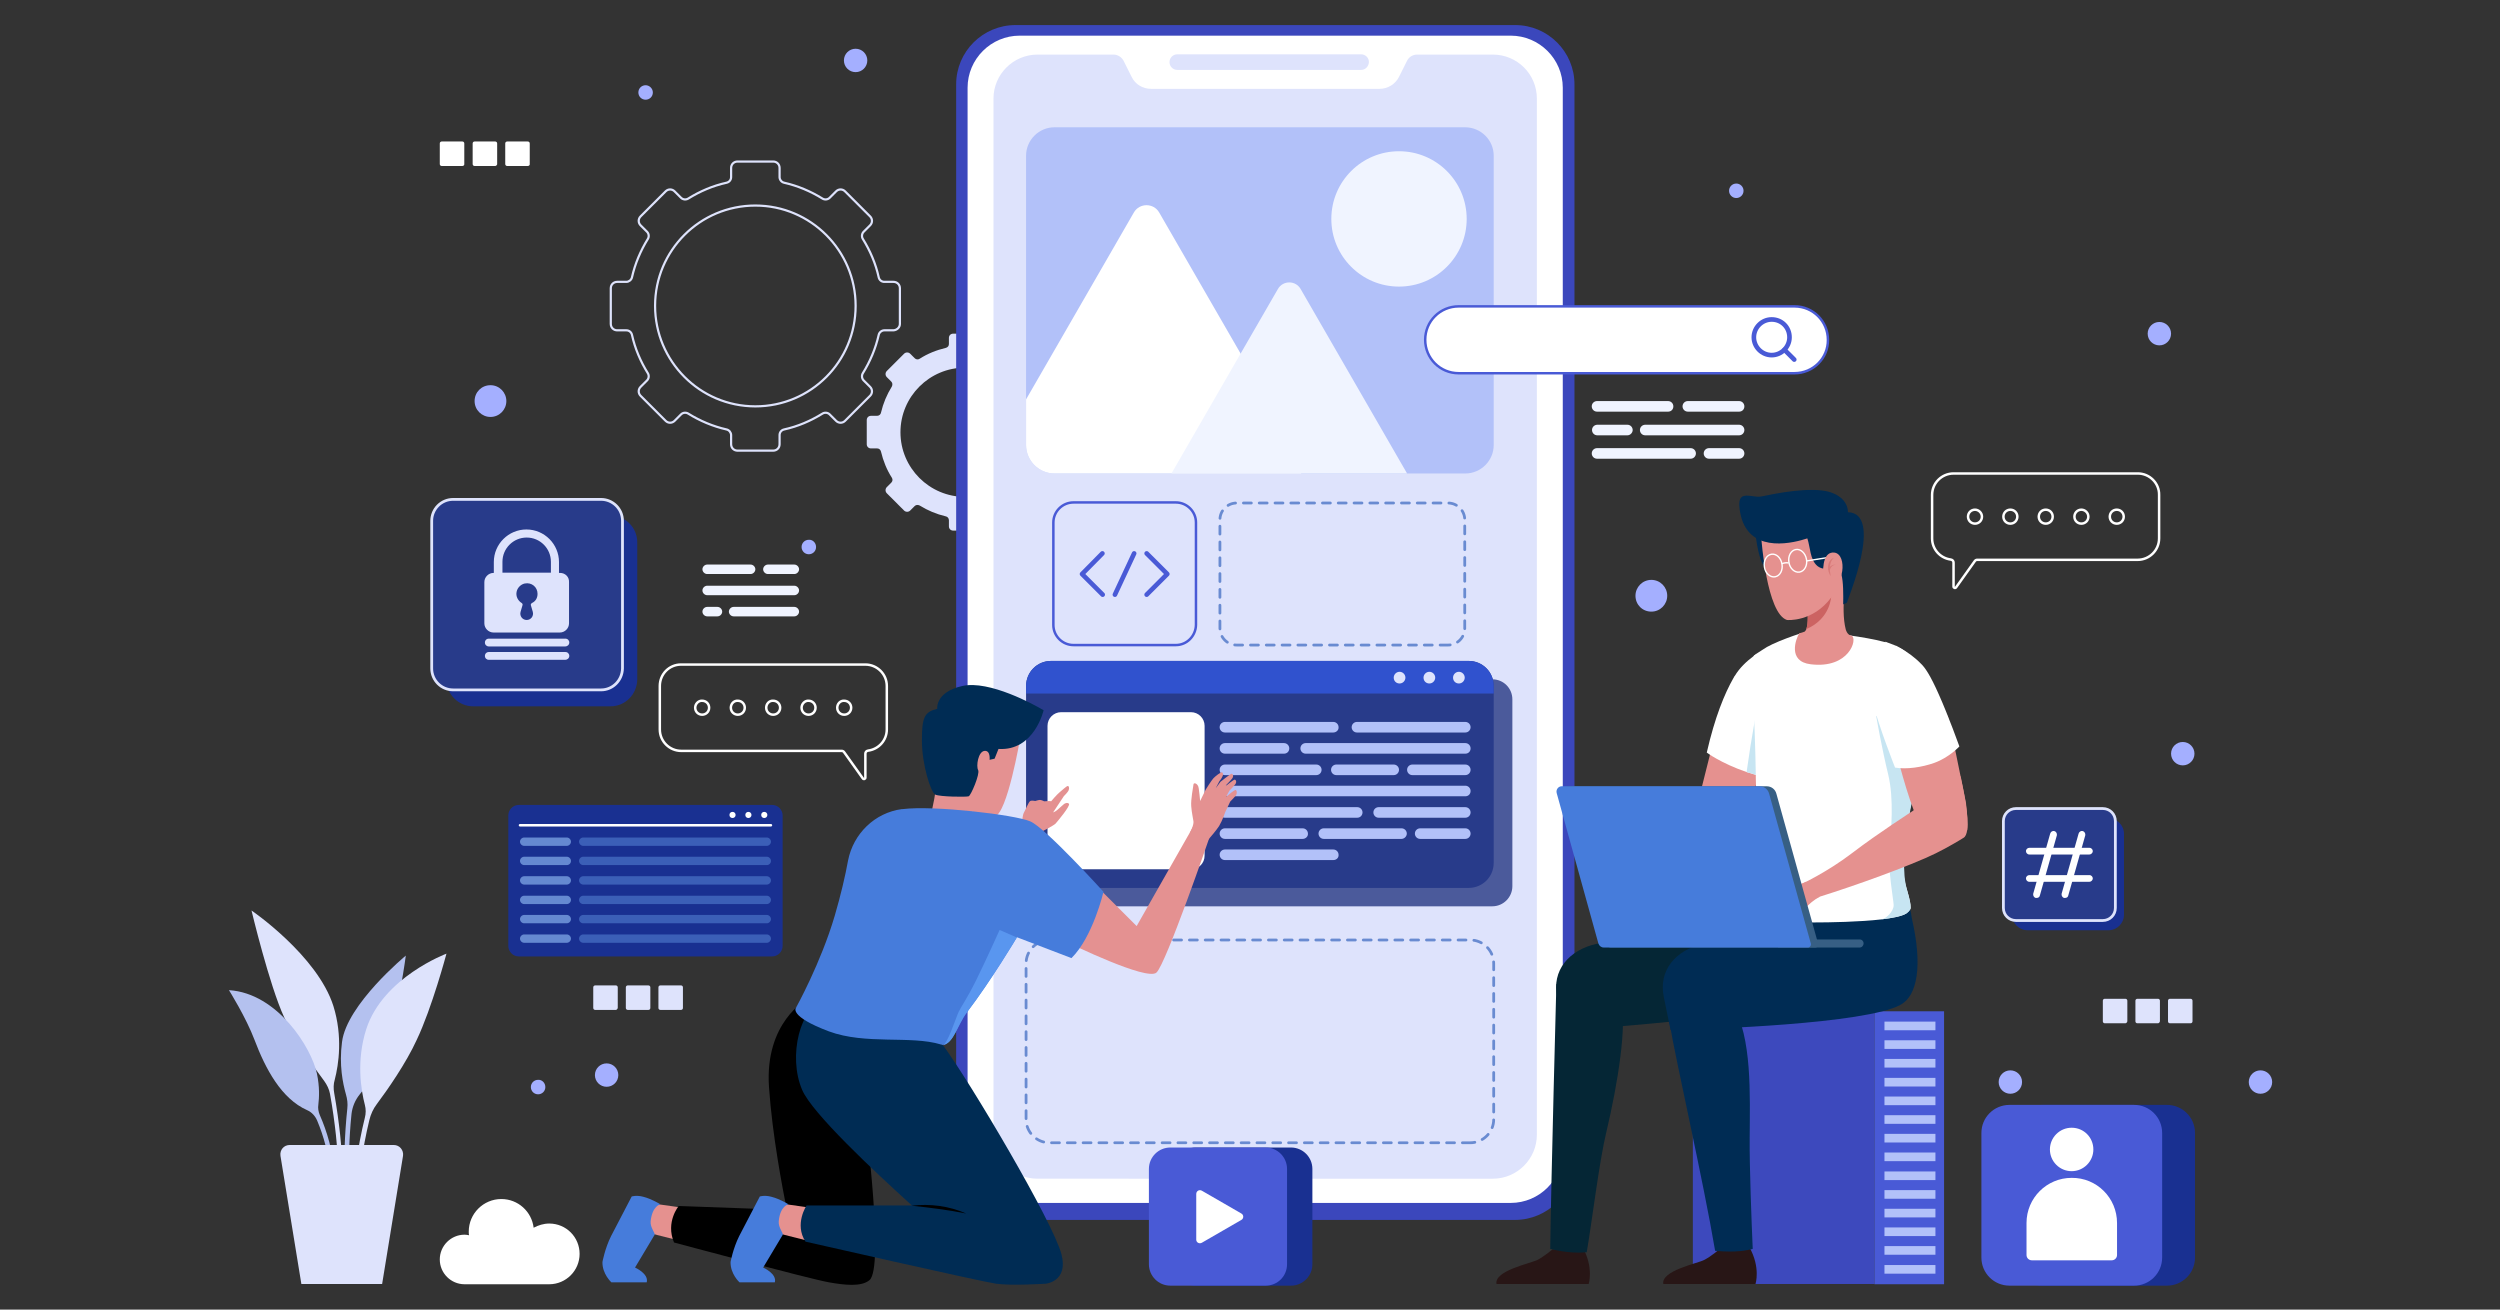 <?xml version="1.0" encoding="utf-8"?>
<!-- Generator: Adobe Illustrator 26.3.1, SVG Export Plug-In . SVG Version: 6.00 Build 0)  -->
<svg version="1.1" id="Layer_1" xmlns="http://www.w3.org/2000/svg" xmlns:xlink="http://www.w3.org/1999/xlink" x="0px" y="0px"
	 viewBox="0 0 897.6 470.2" style="enable-background:new 0 0 897.6 470.2;" xml:space="preserve">
<rect x="0" y="0" width="897.6" height="470.2" fill="#333333" stroke="none"/>
<style type="text/css">
	.st0{fill:none;stroke:#DEE3FC;stroke-width:0.79;stroke-miterlimit:10;}
	.st1{fill:#DEE3FC;}
	.st2{fill:#A4AFFF;}
	.st3{fill:#FFFFFF;}
	.st4{fill:#3B47BC;}
	.st5{fill:none;stroke:#698BD1;stroke-linecap:round;stroke-linejoin:round;stroke-miterlimit:10;stroke-dasharray:2.837;}
	.st6{fill:#4B5A9B;}
	.st7{fill:#283B8A;}
	.st8{fill:#B2C1F9;}
	.st9{fill:#3052CE;}
	.st10{fill:none;stroke:#495AD6;stroke-width:0.896;stroke-miterlimit:10;}
	.st11{fill:none;stroke:#495AD6;stroke-width:1.672;stroke-linecap:round;stroke-linejoin:round;stroke-miterlimit:10;}
	.st12{fill:#F0F4FF;}
	.st13{fill:#3D49BD;}
	.st14{fill:#495AD6;}
	.st15{fill:#281616;}
	.st16{fill:#002C54;}
	.st17{fill:#052635;}
	.st18{fill:#E5918F;}
	.st19{fill:#C7E5F2;}
	.st20{fill:#CC6362;}
	.st21{fill:none;stroke:#FFFFFF;stroke-width:0.501;stroke-miterlimit:10;}
	.st22{opacity:0.5;}
	.st23{fill:#375F84;}
	.st24{fill:#467CDB;}
	.st25{fill:#E49191;}
	.st26{fill:#5996EF;}
	.st27{fill:none;stroke:#FFFFFF;stroke-width:0.896;stroke-miterlimit:10;}
	.st28{fill:#FFFFFF;stroke:#495AD6;stroke-width:0.896;stroke-miterlimit:10;}
	.st29{fill:none;stroke:#495AD6;stroke-width:1.672;stroke-miterlimit:10;}
	.st30{fill:none;stroke:#495AD6;stroke-width:1.672;stroke-linecap:round;stroke-miterlimit:10;}
	.st31{fill:#193091;}
	.st32{fill:none;stroke:#FFFFFF;stroke-width:0.896;stroke-linecap:round;stroke-miterlimit:10;}
	.st33{fill:#6589D1;}
	.st34{fill:#3B5FB7;}
	.st35{fill:#283B8A;stroke:#DEE3FC;stroke-miterlimit:10;}
	.st36{fill:#B4C1EF;}
</style>
<g>
	<g>
		<g>
			<path class="st0" d="M323.1,116.3v-12.8c0-1.3-1-2.3-2.3-2.3h-3.3c-1,0-1.8-0.7-2-1.6c-1.1-5-3.1-9.6-5.7-13.8
				c-0.5-0.8-0.4-1.9,0.3-2.6l2.3-2.3c0.9-0.9,0.9-2.3,0-3.2l-9-9c-0.9-0.9-2.3-0.9-3.2,0l-2.3,2.3c-0.7,0.7-1.8,0.8-2.6,0.3
				c-4.2-2.6-8.9-4.6-13.8-5.7c-0.9-0.2-1.6-1.1-1.6-2v-3.3c0-1.3-1-2.3-2.3-2.3h-12.8c-1.3,0-2.3,1-2.3,2.3v3.3c0,1-0.7,1.8-1.6,2
				c-5,1.1-9.6,3.1-13.8,5.7c-0.8,0.5-1.9,0.4-2.6-0.3l-2.3-2.3c-0.9-0.9-2.3-0.9-3.2,0l-9,9c-0.9,0.9-0.9,2.3,0,3.2l2.3,2.3
				c0.7,0.7,0.8,1.8,0.3,2.6c-2.6,4.2-4.6,8.9-5.7,13.8c-0.2,0.9-1.1,1.6-2,1.6h-3.3c-1.3,0-2.3,1-2.3,2.3v12.8c0,1.3,1,2.3,2.3,2.3
				h3.3c1,0,1.8,0.7,2,1.6c1.1,5,3.1,9.6,5.7,13.8c0.5,0.8,0.4,1.9-0.3,2.6l-2.3,2.3c-0.9,0.9-0.9,2.3,0,3.2l9,9
				c0.9,0.9,2.3,0.9,3.2,0l2.3-2.3c0.7-0.7,1.8-0.8,2.6-0.3c4.2,2.6,8.9,4.6,13.8,5.7c0.9,0.2,1.6,1.1,1.6,2v3.3
				c0,1.3,1,2.3,2.3,2.3h12.8c1.3,0,2.3-1,2.3-2.3v-3.3c0-1,0.7-1.8,1.6-2c5-1.1,9.6-3.1,13.8-5.7c0.8-0.5,1.9-0.4,2.6,0.3l2.3,2.3
				c0.9,0.9,2.3,0.9,3.2,0l9-9c0.9-0.9,0.9-2.3,0-3.2l-2.3-2.3c-0.7-0.7-0.8-1.8-0.3-2.6c2.6-4.2,4.6-8.9,5.7-13.8
				c0.2-0.9,1.1-1.6,2-1.6h3.3C322.1,118.5,323.1,117.5,323.1,116.3z M271.2,145.9c-19.9,0-36-16.2-36-36.1c0-19.9,16.1-36,36-36
				c19.9,0,36,16.2,36,36C307.2,129.8,291.1,145.9,271.2,145.9z"/>
			<path class="st1" d="M381.9,159.5v-8.7c0-0.9-0.7-1.5-1.5-1.5h-2.2c-0.7,0-1.2-0.4-1.4-1.1c-0.8-3.4-2.1-6.6-3.9-9.4
				c-0.4-0.6-0.3-1.3,0.2-1.8l1.6-1.6c0.6-0.6,0.6-1.6,0-2.2l-6.2-6.2c-0.6-0.6-1.6-0.6-2.2,0l-1.6,1.6c-0.5,0.5-1.2,0.5-1.8,0.2
				c-2.9-1.8-6-3.1-9.4-3.9c-0.6-0.1-1.1-0.7-1.1-1.4v-2.2c0-0.9-0.7-1.5-1.5-1.5h-8.7c-0.9,0-1.5,0.7-1.5,1.5v2.2
				c0,0.7-0.4,1.2-1.1,1.4c-3.4,0.8-6.6,2.1-9.4,3.9c-0.6,0.4-1.3,0.3-1.8-0.2l-1.6-1.6c-0.6-0.6-1.6-0.6-2.2,0l-6.2,6.2
				c-0.6,0.6-0.6,1.6,0,2.2l1.6,1.6c0.5,0.5,0.5,1.2,0.2,1.8c-1.8,2.9-3.1,6-3.9,9.4c-0.1,0.6-0.7,1.1-1.4,1.1h-2.2
				c-0.9,0-1.5,0.7-1.5,1.5v8.7c0,0.9,0.7,1.5,1.5,1.5h2.2c0.7,0,1.2,0.4,1.4,1.1c0.8,3.4,2.1,6.6,3.9,9.4c0.4,0.6,0.3,1.3-0.2,1.8
				l-1.6,1.6c-0.6,0.6-0.6,1.6,0,2.2l6.2,6.2c0.6,0.6,1.6,0.6,2.2,0l1.6-1.6c0.5-0.5,1.2-0.5,1.8-0.2c2.9,1.8,6,3.1,9.4,3.9
				c0.6,0.1,1.1,0.7,1.1,1.4v2.2c0,0.9,0.7,1.5,1.5,1.5h8.7c0.9,0,1.5-0.7,1.5-1.5v-2.2c0-0.7,0.4-1.2,1.1-1.4
				c3.4-0.8,6.6-2.1,9.4-3.9c0.6-0.4,1.3-0.3,1.8,0.2l1.6,1.6c0.6,0.6,1.6,0.6,2.2,0l6.2-6.2c0.6-0.6,0.6-1.6,0-2.2l-1.6-1.6
				c-0.5-0.5-0.5-1.2-0.2-1.8c1.8-2.9,3.1-6,3.9-9.4c0.1-0.6,0.7-1.1,1.4-1.1h2.2C381.2,161.1,381.9,160.4,381.9,159.5z
				 M346.5,178.4c-12.8,0-23.2-10.4-23.2-23.2c0-12.8,10.4-23.2,23.2-23.2c12.8,0,23.2,10.4,23.2,23.2
				C369.7,168,359.3,178.4,346.5,178.4z"/>
		</g>
		<g>
			<circle class="st2" cx="217.8" cy="386" r="4.2"/>
			<circle class="st2" cx="783.7" cy="270.6" r="4.2"/>
			<circle class="st2" cx="775.3" cy="119.8" r="4.2"/>
			<circle class="st2" cx="623.4" cy="68.5" r="2.6"/>
			<path class="st2" d="M234.4,33.2c0,1.5-1.2,2.6-2.6,2.6c-1.5,0-2.6-1.2-2.6-2.6c0-1.5,1.2-2.6,2.6-2.6
				C233.2,30.6,234.4,31.8,234.4,33.2z"/>
			<path class="st2" d="M293,196.4c0,1.5-1.2,2.6-2.6,2.6c-1.5,0-2.6-1.2-2.6-2.6c0-1.5,1.2-2.6,2.6-2.6
				C291.8,193.7,293,194.9,293,196.4z"/>
			<path class="st2" d="M195.8,390.3c0,1.5-1.2,2.6-2.6,2.6c-1.5,0-2.6-1.2-2.6-2.6c0-1.5,1.2-2.6,2.6-2.6
				C194.6,387.6,195.8,388.8,195.8,390.3z"/>
			<circle class="st2" cx="721.8" cy="388.5" r="4.2"/>
			<circle class="st2" cx="811.6" cy="388.5" r="4.2"/>
			<circle class="st2" cx="307.2" cy="21.7" r="4.2"/>
			<path class="st2" d="M598.6,213.9c0,3.1-2.5,5.7-5.7,5.7s-5.7-2.5-5.7-5.7c0-3.1,2.5-5.7,5.7-5.7S598.6,210.8,598.6,213.9z"/>
			<path class="st2" d="M181.8,144c0,3.1-2.5,5.7-5.7,5.7c-3.1,0-5.7-2.5-5.7-5.7s2.5-5.7,5.7-5.7
				C179.3,138.3,181.8,140.9,181.8,144z"/>
		</g>
		<g>
			<path class="st3" d="M166,59.6h-7.4c-0.4,0-0.7-0.3-0.7-0.7v-7.4c0-0.4,0.3-0.7,0.7-0.7h7.4c0.4,0,0.7,0.3,0.7,0.7V59
				C166.7,59.3,166.4,59.6,166,59.6z"/>
			<path class="st3" d="M177.8,59.6h-7.4c-0.4,0-0.7-0.3-0.7-0.7v-7.4c0-0.4,0.3-0.7,0.7-0.7h7.4c0.4,0,0.7,0.3,0.7,0.7V59
				C178.4,59.3,178.1,59.6,177.8,59.6z"/>
			<path class="st3" d="M189.5,59.6h-7.4c-0.4,0-0.7-0.3-0.7-0.7v-7.4c0-0.4,0.3-0.7,0.7-0.7h7.4c0.4,0,0.7,0.3,0.7,0.7V59
				C190.2,59.3,189.9,59.6,189.5,59.6z"/>
		</g>
		<g>
			<g>
				<path class="st1" d="M763.1,367.4h-7.4c-0.4,0-0.7-0.3-0.7-0.7v-7.4c0-0.4,0.3-0.7,0.7-0.7h7.4c0.4,0,0.7,0.3,0.7,0.7v7.4
					C763.7,367.1,763.4,367.4,763.1,367.4z"/>
				<path class="st1" d="M774.8,367.4h-7.4c-0.4,0-0.7-0.3-0.7-0.7v-7.4c0-0.4,0.3-0.7,0.7-0.7h7.4c0.4,0,0.7,0.3,0.7,0.7v7.4
					C775.4,367.1,775.1,367.4,774.8,367.4z"/>
				<path class="st1" d="M786.5,367.4h-7.4c-0.4,0-0.7-0.3-0.7-0.7v-7.4c0-0.4,0.3-0.7,0.7-0.7h7.4c0.4,0,0.7,0.3,0.7,0.7v7.4
					C787.2,367.1,786.9,367.4,786.5,367.4z"/>
			</g>
		</g>
		<g>
			<g>
				<path class="st1" d="M221.1,362.6h-7.4c-0.4,0-0.7-0.3-0.7-0.7v-7.4c0-0.4,0.3-0.7,0.7-0.7h7.4c0.4,0,0.7,0.3,0.7,0.7v7.4
					C221.7,362.3,221.4,362.6,221.1,362.6z"/>
				<path class="st1" d="M232.8,362.6h-7.4c-0.4,0-0.7-0.3-0.7-0.7v-7.4c0-0.4,0.3-0.7,0.7-0.7h7.4c0.4,0,0.7,0.3,0.7,0.7v7.4
					C233.5,362.3,233.2,362.6,232.8,362.6z"/>
				<path class="st1" d="M244.5,362.6h-7.4c-0.4,0-0.7-0.3-0.7-0.7v-7.4c0-0.4,0.3-0.7,0.7-0.7h7.4c0.4,0,0.7,0.3,0.7,0.7v7.4
					C245.2,362.3,244.9,362.6,244.5,362.6z"/>
			</g>
		</g>
	</g>
	<g>
		<g>
			<path class="st4" d="M543.9,438H364.6c-11.8,0-21.3-9.6-21.3-21.3V30.3c0-11.8,9.6-21.3,21.3-21.3h179.4
				c11.8,0,21.3,9.6,21.3,21.3v386.3C565.3,428.4,555.7,438,543.9,438z"/>
			<path class="st3" d="M542.4,431.9H366.1c-10.3,0-18.7-8.4-18.7-18.7V31.5c0-10.3,8.4-18.7,18.7-18.7h176.3
				c10.3,0,18.7,8.4,18.7,18.7v381.7C561.1,423.5,552.7,431.9,542.4,431.9z"/>
			<path class="st1" d="M551.8,35.4v372c0,8.7-7.1,15.8-15.8,15.8H372.5c-8.7,0-15.8-7.1-15.8-15.8v-372c0-8.7,7.1-15.8,15.8-15.8
				h27.3c1.5,0,2.9,0.9,3.6,2.2l2.9,5.8c1.3,2.7,4,4.3,7,4.3h82c3,0,5.7-1.7,7-4.3l2.9-5.8c0.7-1.4,2.1-2.2,3.6-2.2H536
				C544.7,19.6,551.8,26.6,551.8,35.4z"/>
			<path class="st1" d="M488.7,25.1h-66c-1.5,0-2.8-1.2-2.8-2.8l0,0c0-1.5,1.2-2.8,2.8-2.8h66c1.5,0,2.8,1.2,2.8,2.8l0,0
				C491.4,23.9,490.2,25.1,488.7,25.1z"/>
		</g>
		<path class="st5" d="M527.9,410.3H376.8c-4.6,0-8.4-3.8-8.4-8.4v-56c0-4.6,3.8-8.4,8.4-8.4h151.1c4.6,0,8.4,3.8,8.4,8.4v56
			C536.3,406.5,532.5,410.3,527.9,410.3z"/>
		<path class="st5" d="M519.9,231.6H444c-3.3,0-6-2.7-6-6v-39c0-3.3,2.7-6,6-6h75.9c3.3,0,6,2.7,6,6v39
			C525.9,228.9,523.2,231.6,519.9,231.6z"/>
		<g>
			<path class="st6" d="M535.8,325.4H381.7c-4,0-7.2-3.2-7.2-7.2v-67.1c0-4,3.2-7.2,7.2-7.2h154.1c4,0,7.2,3.2,7.2,7.2v67.1
				C543,322.1,539.8,325.4,535.8,325.4z"/>
			<path class="st7" d="M536.3,246.3v63.5c0,5-4,9-9,9H377.4c-5,0-9-4-9-9v-63.5c0-5,4-9,9-9h149.9
				C532.3,237.3,536.3,241.3,536.3,246.3z"/>
			<path class="st3" d="M427.6,312.1H381c-2.7,0-4.9-2.2-4.9-4.9v-46.6c0-2.7,2.2-4.9,4.9-4.9h46.6c2.7,0,4.9,2.2,4.9,4.9v46.6
				C432.5,310,430.3,312.1,427.6,312.1z"/>
			<g>
				<path class="st8" d="M478.7,263h-38.9c-1.1,0-1.9-0.9-1.9-1.9l0,0c0-1.1,0.9-1.9,1.9-1.9h38.9c1.1,0,1.9,0.9,1.9,1.9l0,0
					C480.7,262.1,479.8,263,478.7,263z"/>
				<path class="st8" d="M461,270.6h-21.2c-1.1,0-1.9-0.9-1.9-1.9l0,0c0-1.1,0.9-1.9,1.9-1.9H461c1.1,0,1.9,0.9,1.9,1.9l0,0
					C462.9,269.8,462.1,270.6,461,270.6z"/>
				<path class="st8" d="M526.1,270.6h-57.3c-1.1,0-1.9-0.9-1.9-1.9l0,0c0-1.1,0.9-1.9,1.9-1.9h57.3c1.1,0,1.9,0.9,1.9,1.9l0,0
					C528,269.8,527.2,270.6,526.1,270.6z"/>
				<path class="st8" d="M472.6,278.3h-32.8c-1.1,0-1.9-0.9-1.9-1.9l0,0c0-1.1,0.9-1.9,1.9-1.9h32.8c1.1,0,1.9,0.9,1.9,1.9l0,0
					C474.5,277.4,473.7,278.3,472.6,278.3z"/>
				<path class="st8" d="M500.4,278.3h-20.6c-1.1,0-1.9-0.9-1.9-1.9l0,0c0-1.1,0.9-1.9,1.9-1.9h20.6c1.1,0,1.9,0.9,1.9,1.9l0,0
					C502.3,277.4,501.5,278.3,500.4,278.3z"/>
				<path class="st8" d="M526.1,278.3h-19c-1.1,0-1.9-0.9-1.9-1.9l0,0c0-1.1,0.9-1.9,1.9-1.9h19c1.1,0,1.9,0.9,1.9,1.9l0,0
					C528,277.4,527.2,278.3,526.1,278.3z"/>
				<path class="st8" d="M526.1,285.9h-86.2c-1.1,0-1.9-0.9-1.9-1.9l0,0c0-1.1,0.9-1.9,1.9-1.9h86.2c1.1,0,1.9,0.9,1.9,1.9l0,0
					C528,285.1,527.2,285.9,526.1,285.9z"/>
				<path class="st8" d="M487.3,293.6h-47.5c-1.1,0-1.9-0.9-1.9-1.9l0,0c0-1.1,0.9-1.9,1.9-1.9h47.5c1.1,0,1.9,0.9,1.9,1.9l0,0
					C489.2,292.7,488.4,293.6,487.3,293.6z"/>
				<path class="st8" d="M526.1,293.6H495c-1.1,0-1.9-0.9-1.9-1.9l0,0c0-1.1,0.9-1.9,1.9-1.9h31.1c1.1,0,1.9,0.9,1.9,1.9l0,0
					C528,292.7,527.2,293.6,526.1,293.6z"/>
				<path class="st8" d="M467.7,301.2h-27.9c-1.1,0-1.9-0.9-1.9-1.9l0,0c0-1.1,0.9-1.9,1.9-1.9h27.9c1.1,0,1.9,0.9,1.9,1.9l0,0
					C469.7,300.3,468.8,301.2,467.7,301.2z"/>
				<path class="st8" d="M503.2,301.2h-27.9c-1.1,0-1.9-0.9-1.9-1.9l0,0c0-1.1,0.9-1.9,1.9-1.9h27.9c1.1,0,1.9,0.9,1.9,1.9l0,0
					C505.1,300.3,504.2,301.2,503.2,301.2z"/>
				<path class="st8" d="M526.1,301.2h-16.2c-1.1,0-1.9-0.9-1.9-1.9l0,0c0-1.1,0.9-1.9,1.9-1.9h16.2c1.1,0,1.9,0.9,1.9,1.9l0,0
					C528,300.3,527.2,301.2,526.1,301.2z"/>
				<path class="st8" d="M478.7,308.8h-38.9c-1.1,0-1.9-0.9-1.9-1.9l0,0c0-1.1,0.9-1.9,1.9-1.9h38.9c1.1,0,1.9,0.9,1.9,1.9l0,0
					C480.7,308,479.8,308.8,478.7,308.8z"/>
				<path class="st8" d="M526.1,263h-38.9c-1.1,0-1.9-0.9-1.9-1.9l0,0c0-1.1,0.9-1.9,1.9-1.9h38.9c1.1,0,1.9,0.9,1.9,1.9l0,0
					C528,262.1,527.2,263,526.1,263z"/>
			</g>
			<g>
				<path class="st9" d="M536.3,246.3v2.7H368.4v-2.7c0-5,4-9,9-9h149.9C532.3,237.3,536.3,241.3,536.3,246.3z"/>
				<g>
					<path class="st1" d="M504.6,243.3c0,1.1-0.9,2.1-2.1,2.1s-2.1-0.9-2.1-2.1c0-1.1,0.9-2.1,2.1-2.1S504.6,242.2,504.6,243.3z"/>
					<path class="st1" d="M515.3,243.3c0,1.1-0.9,2.1-2.1,2.1s-2.1-0.9-2.1-2.1c0-1.1,0.9-2.1,2.1-2.1S515.3,242.2,515.3,243.3z"/>
					<path class="st1" d="M525.9,243.3c0,1.1-0.9,2.1-2.1,2.1s-2.1-0.9-2.1-2.1c0-1.1,0.9-2.1,2.1-2.1S525.9,242.2,525.9,243.3z"/>
				</g>
			</g>
		</g>
		<g>
			<path class="st10" d="M422.2,231.6h-36.8c-3.9,0-7.2-3.2-7.2-7.2v-36.8c0-3.9,3.2-7.2,7.2-7.2h36.8c3.9,0,7.2,3.2,7.2,7.2v36.8
				C429.3,228.4,426.1,231.6,422.2,231.6z"/>
			<g>
				<polyline class="st11" points="395.8,198.7 388.5,206.1 395.9,213.5 				"/>
				<polyline class="st11" points="411.7,198.7 419.1,206.1 411.7,213.5 				"/>
				<line class="st11" x1="407.2" y1="198.7" x2="400.3" y2="213.5"/>
			</g>
		</g>
		<g>
			<path class="st8" d="M536.3,55.9v103.9c0,5.6-4.6,10.2-10.2,10.2H378.6c-5.6,0-10.2-4.6-10.2-10.2V55.9c0-5.6,4.6-10.2,10.2-10.2
				h147.4C531.7,45.7,536.3,50.3,536.3,55.9z"/>
			<circle class="st12" cx="502.3" cy="78.6" r="24.3"/>
			<path class="st3" d="M467.1,170h-88.5c-5.6,0-10.2-4.6-10.2-10.2v-16.4l38.7-67.1c2-3.5,7.1-3.5,9.1,0l29.2,50.6l21.7,37.6
				C468.2,166.4,468.1,168.5,467.1,170z"/>
			<path class="st12" d="M505.2,170h-84.6l24.8-43l13.4-23.2c1.8-3.2,6.4-3.2,8.2,0L505.2,170z"/>
		</g>
	</g>
	<g>
		<g>
			<rect x="607.8" y="363" class="st13" width="65.2" height="98"/>
			
				<rect x="673" y="363" transform="matrix(-1 -1.224647e-16 1.224647e-16 -1 1370.998 824.092)" class="st14" width="25" height="98"/>
			<g>
				<rect x="676.6" y="366.8" class="st8" width="18.3" height="3.1"/>
				<rect x="676.6" y="373.5" class="st8" width="18.3" height="3.1"/>
				<rect x="676.6" y="380.2" class="st8" width="18.3" height="3.1"/>
				<rect x="676.6" y="387" class="st8" width="18.3" height="3.1"/>
				<rect x="676.6" y="393.7" class="st8" width="18.3" height="3.1"/>
				<rect x="676.6" y="400.4" class="st8" width="18.3" height="3.1"/>
				<rect x="676.6" y="407.1" class="st8" width="18.3" height="3.1"/>
				<rect x="676.6" y="413.8" class="st8" width="18.3" height="3.1"/>
				<rect x="676.6" y="420.6" class="st8" width="18.3" height="3.1"/>
				<rect x="676.6" y="427.3" class="st8" width="18.3" height="3.1"/>
				<rect x="676.6" y="434" class="st8" width="18.3" height="3.1"/>
				<rect x="676.6" y="440.7" class="st8" width="18.3" height="3.1"/>
				<rect x="676.6" y="447.4" class="st8" width="18.3" height="3.1"/>
				<rect x="676.6" y="454.2" class="st8" width="18.3" height="3.1"/>
			</g>
		</g>
		<g>
			<path class="st15" d="M597.2,461h33.1c0,0,1.9-5.9-2.2-13.2c0,0-2.7,2.1-10.7,0.7c0,0-3.3,2.8-5.6,3.9
				C609.6,453.6,596.3,456.2,597.2,461z"/>
			<path class="st16" d="M599.5,367.6c2.1,12.8,12,56,16.3,81.5c7.8,0.7,11.5-0.2,13.5-0.7c-0.4-8.9-1.2-30.2-1.1-39.5
				c0.1-15.8,0.9-36.6-6.1-48l-23.4,1.8c0.1,1.2,0.3,2.2,0.4,3C599.3,366.4,599.4,367,599.5,367.6z"/>
			<path class="st15" d="M537.3,461h33.1c0,0,1.9-5.9-2.2-13.2c0,0-2.7,2.1-10.7,0.7c0,0-3.3,2.8-5.6,3.9
				C549.6,453.6,536.4,456.2,537.3,461z"/>
			<path class="st17" d="M556.6,448.4c6.3,1.6,10.9,1.4,13.1,1.2c1.8-10.3,4.5-32.8,7.1-43.4c3.9-16.4,7.7-39.1,5-47.1l-23-5.8
				C558.8,353.9,556.9,423.2,556.6,448.4z"/>
			<path class="st17" d="M648.1,329.6L648.1,329.6c-0.5-4.5-1-7.9-1-7.9l-25.7,6.3l-21.8,5c-8.1,1.8-17.9,4-26.5,5.9
				c-9.7,2.2-16.1,9.5-14,19.2l2.4,11.7c13.5-0.2,77.1-6.3,82.5-9C650.2,357.8,652.1,346.8,648.1,329.6z"/>
			<path class="st16" d="M686.4,329.6L686.4,329.6c-0.5-4.5-2.7-9.4-2.7-9.4l-24,7.8l-21.8,5c-8.1,1.8-17.9,4-26.5,5.9
				c-9.7,2.2-16.1,9.5-14,19.2l2.4,11.7c13.5-0.2,70-2.2,82.5-9C688.4,357.6,690.4,346.8,686.4,329.6z"/>
			<g>
				<path class="st18" d="M614.5,292.8c0,0,11.4-5.2,14.5,0c1.7,2.8,0.5,8.1-3.4,10.3c-3.9,2.2-25.9,11.5-46.6,16.7
					c0,0-0.9-2.9-2.3-5.9c0,0,9.3-3.9,18.6-10.4C604.6,297.1,614.5,292.8,614.5,292.8L614.5,292.8z"/>
			</g>
			<path class="st18" d="M617.4,257.2l-9.8,39c0,0,1,9.9,11,5c10-4.8,16.6-35.9,16.6-35.9L617.4,257.2z"/>
			<path class="st3" d="M633.9,279.1c-1.2-0.3-2.4-0.6-3.5-0.9c-1.1-0.3-2.2-0.7-3.3-1c-9.3-3.2-14.3-7-14.3-7
				c2.9-12.7,6.4-21.2,9.6-26.8c0.1-0.1,0.2-0.3,0.2-0.4c0.1-0.1,0.2-0.3,0.3-0.4c1.7-2.8,4.1-5.1,6.8-7.1c0.3-0.2,0.5-0.4,0.8-0.6
				l1.2,20.4l0.2,2.1L633.9,279.1z"/>
			<path class="st19" d="M633.9,279.1c-1.2-0.3-2.4-0.6-3.5-0.9c-1.1-0.3-2.2-0.7-3.3-1c1.9-13.7,3.7-22.4,3.7-22.4l1,2.5
				L633.9,279.1z"/>
			<path class="st3" d="M691.6,243.8c-0.2,6-1.3,15.7-2.2,25.5c-0.3,3.1-0.6,6.2-0.8,9.2c-0.2,1.9-3,11.8-3.1,13.6
				c-0.5,8.5-4.7,14.9-0.7,27.8c0.9,3.1,1.2,4.7,1.2,6c0,0.9-1.2,1.8-1.6,2.1c-1.7,1-4.9,1.6-8.9,2.1h0c-7.8,0.9-18.3,1.1-24.6,1.1
				c-8.5,0-21.2-1.3-22.9-3.5c-1.5-2-0.1-4.8,0.6-8.7c3.1-17.8,2-27,1.8-39.8c0-0.3,0-0.6,0-1c-0.3-19.8-1.6-36.7-0.7-42.8
				c0.3-0.2,0.5-0.4,0.8-0.6c1.3-0.9,2.7-1.7,3.9-2.5c0.1-0.1,0.3-0.1,0.4-0.2c0.4-0.2,0.8-0.4,1.2-0.6c0.1-0.1,0.3-0.2,0.4-0.2
				c2.9-1.4,7.1-2.9,9.5-3.7c0.3-0.1,0.6-0.2,0.8-0.3c2.3-0.1,4.7-0.2,7.4-0.1c2.3,0.1,5.8,0.4,9.7,0.9c0,0,0,0,0,0
				c4.3,0.6,9.1,1.4,12.8,2.4c0,0,0,0,0.1,0c0.7,0.2,5.3,1.9,10.1,7.1C688.5,239.2,690.1,241.3,691.6,243.8z"/>
			<path class="st19" d="M684.8,319.9c0.9,3.1,1.2,4.7,1.2,6c0,0.9-1.2,1.8-1.6,2.1c-1.7,1-4.9,1.6-8.9,2.1c1.6-0.2,4.4-2.8,4.4-5.1
				c0-1.6-2.1-12.6-1.5-19.7c0.6-7.1,1.7-18.4-0.5-27.4c-2.2-9-4.3-20.9-4.3-20.9l12.4,7.5c0,0,1.6,2.2,3.4,4.9
				c-0.3,3.1-0.6,6.2-0.8,9.2C688.4,280.3,680.8,306.9,684.8,319.9z"/>
			<g>
				<path class="st16" d="M630.3,191.6c0,0,1.1,13,5.4,13.8c4.3,0.9,3.2-4.6,3.2-4.6l-0.6-6.2L630.3,191.6z"/>
				<path class="st18" d="M650.1,238.5c-8.4-1-5.3-9.2-4.1-11.1c0.3-0.1,1.8-0.5,1.9-0.6c0,0,0,0,0,0c0.3-0.2,0.5-0.6,0.7-1
					c0.8-2.2,0.4-6.5,0.4-6.7c0,0,0,0,0,0v-0.8c0.1-0.5,0.3-1,0.4-1.5l4.4-3.5l9.4-7.4c0,0-2.5,12.3-0.5,20.1
					c0.2,0.6,0.5,1.4,1.2,1.9c0,0,0,0,0,0c0.3,0.2,0.6,0.3,0.9,0.3C667.1,229.4,663.9,240.2,650.1,238.5z"/>
				<path class="st20" d="M657.5,213.9c0,0-0.1,8.2-9,12c0.8-2.1,0.4-6.4,0.4-6.7l3.7-2.9L657.5,213.9z"/>
				<path class="st18" d="M632.4,193.4c0,0,1.9,26.9,9.2,29.2c0,0,9.2,0.9,15.9-8.1c1.9-2.6,4.3-3.2,5.1-6.3c1.3-5,3.1-14.4,0.8-20
					C660.1,180.3,632.7,174,632.4,193.4z"/>
				<path class="st16" d="M663.5,183.9c-0.1-4.9-5.1-6.7-5.1-6.7c-4.9-2.3-15.1-1.3-25.7,1c-2.5,0.6-5.6-1-7.3,0.2
					c-2.1,1.4,0,8.1,0,8.1c4.1,12.3,19,8.3,23.5,6.8c1.1,3.2,0.9,7.6,3.6,9.9c1.5,1.3,4.2,1.3,6.8,0.9c0.3,0.6,1.6,1.2,1.8,2
					c0.8,2.9,0.7,7.4,0.7,10.9l1.3-0.6C663.3,215.4,676.4,184.3,663.5,183.9z"/>
				<g>
					<path class="st21" d="M639.8,202.5c0.4,2.2-0.7,4.3-2.5,4.6c-1.7,0.3-3.5-1.3-3.8-3.5c-0.4-2.2,0.7-4.3,2.5-4.6
						C637.7,198.7,639.4,200.2,639.8,202.5z"/>
					<path class="st21" d="M648.6,200.8c0.4,2.2-0.7,4.3-2.5,4.6c-1.7,0.3-3.5-1.3-3.8-3.5c-0.4-2.2,0.7-4.3,2.5-4.6
						C646.5,197,648.2,198.6,648.6,200.8z"/>
					<path class="st21" d="M639.8,202.5c0,0,0.4-0.6,2.4-0.4"/>
					<line class="st21" x1="648.6" y1="201.4" x2="656.1" y2="200.2"/>
				</g>
				<g>
					<path class="st18" d="M656.7,209.7c5.2,2,6.8-10.7,1.9-11.3c-3.7-0.4-3.9,4.8-3.9,4.8S653.7,208.6,656.7,209.7z"/>
				</g>
				<g class="st22">
					<g>
						<path class="st20" d="M658.4,200.3c-1.8,1.7-1.5,4.4-1.1,6.6C655.9,204.9,655.8,201.3,658.4,200.3L658.4,200.3z"/>
					</g>
					<g>
						<path class="st20" d="M659.2,202.7c-1.1,0.1-2,0.9-2.2,2c0,0-0.7-0.2-0.7-0.2C656.8,203.4,658,202.6,659.2,202.7L659.2,202.7z
							"/>
					</g>
				</g>
			</g>
			<path class="st18" d="M706.3,298C706.3,298,706.3,298,706.3,298c-2.3,2.6-10.9,4.6-15,0.9c-1.3-1.2-2.8-4.2-4.2-8
				c-3.7-9.7-7.1-24.2-7.1-24.2l19.3-9.8c0,0,2.5,11.1,4.6,21.7c0,0,0,0.1,0.1,0.3c0.7,3.4,1.3,6.7,1.9,9.6c0,0.1,0,0.1,0,0.2
				C706.3,292,706.6,295.6,706.3,298z"/>
			<path class="st3" d="M672.7,253.2c1.9,7.7,7.7,22.4,7.7,22.4c4.1,0.7,9.6-0.1,14.1-1.7c5.3-1.9,9-5.9,9-5.9s-3.9-10.9-7.4-18.7
				c-3.1-7-5-9.7-6.4-11c-2-2.1-5.3-4.6-7.7-5.7L672.7,253.2z"/>
			<path class="st3" d="M697,258.3l-11.3-4.9l-8.9-23c0,0,1.6,0.5,3.8,1.4c0,0,0,0,0,0c0,0,0.1,0.1,0.3,0.1c0.1,0,0.1,0,0.2,0.1
				c1.9,0.9,9.4,5.3,14.5,21.3c0,0.1,0.1,0.3,0.1,0.4c0.5,1.8,1,3.3,1.2,4.1c0,0.1,0,0.1,0.1,0.2C697,258,697,258.2,697,258.3z"/>
			<g>
				<path class="st18" d="M706.3,298C706.3,298,706.3,298,706.3,298c-0.2,1.4-0.6,2.4-1.3,2.8c-0.1,0.1-1.7,1-1.8,1.1
					c-2.4,1.4-6.6,3.9-11.9,6.2c-12.9,5.6-31.6,12-41.7,15c0,0-1-2.9-2.6-5.8c0,0,9.1-4.2,18.1-11.1c9-6.9,21.9-15.2,21.9-15.2
					l3.3-3.8c0,0,11.6-10.7,13.5-8.5c0,0,0,0.1,0.1,0.3c0.3,1.1,1.2,5.2,1.9,9.6c0,0.1,0,0.1,0,0.2C706.3,292,706.6,295.6,706.3,298
					z"/>
				<path class="st18" d="M648.4,316.6c0,0-2.3,1.4-4.6,0.9c-1.3-0.3-1.8-0.8-2.7-1c-0.9-0.2-3.5-0.5-4.7-1.1
					c-1.2-0.6-1.7-0.7-1.7,0.6c0,1.3,2.5,2.3,3.2,2.7c0.7,0.3,1.5,1.5,1.6,1.6c0.1,0.1-4.1,2.3-5.2,1.9c0,0-0.3,1-0.1,1.6
					c0.2,0.6,1.1,0.8,1.1,1c0.1,0.3-0.2,0.9,0,1.3c0.2,0.4,1,0.5,1.3,1.2c0.3,0.7,0,0.7,0.2,1.5c0.2,0.8,1.2,0.9,1.4,1.3
					c0.2,0.4,0.1,0.9,0.5,1.1c0.4,0.3,4.2-0.9,5.6-1.5c1.4-0.6,5.1-5.9,9.1-7.7L648.4,316.6z"/>
			</g>
			<path class="st23" d="M667.7,340.2h-29.3v-2.9h29.3c0.8,0,1.4,0.6,1.4,1.4l0,0C669.1,339.5,668.5,340.2,667.7,340.2z"/>
			<path class="st23" d="M651.8,340.2h-73.4c-0.9,0-1.6-0.6-1.9-1.4l-15-54.1c-0.3-1.2,0.6-2.4,1.8-2.4h71c1.7,0,3.1,1.1,3.5,2.7
				l15,53.9C653,339.5,652.5,340.2,651.8,340.2z"/>
			<path class="st24" d="M649.2,340.2h-73.4c-0.9,0-1.6-0.6-1.9-1.4l-15-54.1c-0.3-1.2,0.6-2.4,1.8-2.4h71c1.7,0,3.1,1.1,3.5,2.7
				l15,53.9C650.3,339.5,649.8,340.2,649.2,340.2z"/>
		</g>
	</g>
	<g>
		<path class="st25" d="M358.3,305.2l8.5-8.7c0,0,0.3-3.9,0.8-4.7c0.5-0.8,1.7-3.9,2.3-4.2c0.6-0.3,1.8,0,1.8,0s1.2-0.4,1.7-0.4
			c0.5,0,1.5,0.5,1.5,0.5s1.3-0.1,1.8-0.1c0.5,0,0.7,0.1,0.7,0.1s2-2.4,3-3.2c1-0.8,2.5-2.3,3-2.3c0.4,0,0.6,0.8,0.3,1.5
			c-0.3,0.8-1.7,2.1-1.7,2.1l-3.9,5.9c0,0,0.7-0.3,1-0.5c0.4-0.2,2.7-2.4,2.9-2.5c0.1-0.1,1.2-0.8,1.8-0.1c0.6,0.7-4.1,6.3-4.8,7.1
			c-0.8,0.8-5,2.9-5,2.9s-4.5,8.2-5,8.7C368.5,308,358.3,305.2,358.3,305.2z"/>
		<path class="st25" d="M366.3,265c0,0-4.7,27.5-9.2,28.1c0,0-17.8,0.7-21.8-20.9c-3.4-18.8,10.4-22.8,16.8-21.3
			C358.6,252.3,367.7,253.3,366.3,265z"/>
		<path class="st25" d="M350.5,288.8c0,0-2.5,3.4-3.4,11.5c0,0-7.4,1.1-14.3-2.5c0,0,3.7-11.5,4.1-24"/>
		<path class="st16" d="M345.5,246.3c-9.8,2.2-9,8.2-9,8.2c-4.6,1.1-5.5,3-5.5,11.4c0,8.4,3.1,18.5,4.8,19.4
			c1.7,0.8,11.2,0.9,12,0.6c0.8-0.3,4.1-8,3.4-9.4c-0.8-1.4,0-6.7,2.3-6.9c2.2-0.2,1.8,3.2,1.8,3.2l1.8-0.4l1.4-3.5
			c12.9,0.8,16.2-13.9,16.2-13.9C371.5,253.1,355.2,244.1,345.5,246.3z"/>
		<path class="st18" d="M237.2,432.5l9.9,1.4l-3.3,11.5l-10.7-2.7c0,0-4.3-5.9,2.2-10.2C235.7,432.3,236.7,432.4,237.2,432.5z"/>
		<path d="M310.8,402.9l-14.5-44c0,0-4.4-1.6-6.7,0c0,0-15.1,8.1-13.5,31.4c1.2,17.5,4.9,36.5,6.4,44.1l-38.8-1.4
			c0,0-4.8,5.7-1.7,13.1c0,0,48.7,13.1,55.6,14.3c5.6,1,11.7,1.7,14.6-0.8C317.5,455.1,310.8,402.9,310.8,402.9z"/>
		<path class="st18" d="M283.1,432.5l9.9,1.4l-3.3,11.5l-10.7-2.7c0,0-4.3-5.9,2.2-10.2C281.6,432.3,282.6,432.4,283.1,432.5z"/>
		<path class="st24" d="M279.6,438.5c-0.2,2.3,1.8,4.3,1.4,4.9c-0.4,0.6-7,11.7-7,11.7s5,2.2,4.2,5.3h-12.7c0,0-3.3-3-3.2-7.3
			c0,0,0.9-4.9,3.1-9.3c2.3-4.4,7.4-14.2,7.4-14.2s1.6-0.6,4.2,0.1c3.1,0.8,6.1,2.7,6.1,2.7S280.1,432.9,279.6,438.5z"/>
		<path class="st16" d="M381.1,450.3c-3.1-11.7-32.6-61.5-42.5-75c-20.5-8.9-42.3-16.4-42.3-16.4c-9,2.2-13.5,20.3-8.3,32.4
			c3.5,8.3,25.8,29.2,39.4,41.5l-37.8,0c0,0-4.5,6.7-0.4,13c0,0,62.9,14.3,68.4,15.1c5.5,0.8,17.9,0,17.9,0S383.7,460.1,381.1,450.3
			z"/>
		<path class="st24" d="M233.6,438.5c-0.2,2.3,1.8,4.3,1.4,4.9c-0.4,0.6-7,11.7-7,11.7s5,2.2,4.2,5.3h-12.7c0,0-3.3-3-3.2-7.3
			c0,0,0.9-4.9,3.1-9.3c2.3-4.4,7.4-14.2,7.4-14.2s1.6-0.6,4.2,0.1c3.1,0.8,6.1,2.7,6.1,2.7S234.2,432.9,233.6,438.5z"/>
		<path class="st25" d="M428.4,296.8l-20.3,35.7L393.6,318l-12,17.9l3.5,1.7l-1.3,1c0,0,28,13.7,31.4,10.6c3.4-3,19-48.4,19-48.4
			L428.4,296.8z"/>
		<path class="st24" d="M396.2,320.2c0,0-3.8,16.2-11.5,23.8l-19.6-7.5c0,0-9.1,15.3-18,27c-3.4,4.5-4.6,10.9-8.6,11.7
			c-0.2-0.1-0.5-0.2-0.7-0.2c-10.9-3.3-27,0.2-40.2-4.7c-14.6-5.5-11.8-8.5-11.8-8.5s8.9-16,13.9-33c2.2-7.5,3.8-14.4,4.8-19.9
			c1.9-9.6,9.6-17.1,19.3-18.4c0.1,0,0.2,0,0.3,0c11.1-1.4,40.2,2,45.8,4.4S396.2,320.2,396.2,320.2z"/>
		<path class="st26" d="M365.1,336.6c0,0-9.1,15.3-18,27c-3.4,4.5-4.6,10.9-8.6,11.7c1.8-0.6,4.7-9.9,5.7-12c1-2.1,2.7-4.2,6.3-11.4
			c3.6-7.3,8.4-18,8.4-18L365.1,336.6z"/>
		<g>
			<path d="M327.3,432.9c6.6-0.8,13.5,0.1,19.6,2.8C340.4,434.4,333.9,433.6,327.3,432.9L327.3,432.9z"/>
		</g>
		<path class="st25" d="M443.6,283.6c-0.3,0-2.4,1.6-3.4,2.5l1.2-2.2c0,0,1.5-1.5,2.1-2.3c0.6-0.8,0.3-1.6-0.2-1.7
			c-0.3,0-2.1,1.4-3.2,2.3l0.2-0.4c0,0,1.5-1.5,2.1-2.3c0.6-0.8,0.3-1.6-0.2-1.7c-0.4,0-4,2.9-4,2.9l-1.7,2.3l1.3-2.5
			c0,0,0.7-0.8,1.1-1.7c0.5-0.9,0.1-1.2-0.1-1.5c-0.3-0.3-2.6,1.5-3.2,2.2c-0.6,0.7-2.5,3.6-2.7,4l-2,4.1c-0.1-1.2-0.3-3.2-0.5-4.5
			c-0.2-1.9-1.9-2.3-1.9-1.4c-0.1,0.9-1,5.4-0.8,7.8c0.2,2.4,0.6,4,0.8,5.4s-1.3,4.1-1.3,4.1s5.6,3.5,6.6,2.5c0.9-1,2.9-3.4,3.9-4.9
			c1.3-2.2,2.2-5,2.2-5l1.8-3.8c0,0,1.5-1.5,2.1-2.3C444.3,284.5,444,283.7,443.6,283.6z"/>
	</g>
	<g>
		<path class="st27" d="M767.6,170h-66.2c-4.2,0-7.7,3.4-7.7,7.7v15.6c0,3.9,2.9,7.1,6.7,7.6c0.6,0.1,1,0.5,1,1.1v8.6
			c0,0.5,0.6,0.7,0.9,0.3l6.7-9.4c0.2-0.3,0.5-0.5,0.9-0.5h57.6c4.2,0,7.7-3.4,7.7-7.7v-15.6C775.3,173.5,771.8,170,767.6,170z"/>
		<g>
			<path class="st27" d="M711.6,185.5c0,1.4-1.1,2.5-2.5,2.5c-1.4,0-2.5-1.1-2.5-2.5c0-1.4,1.1-2.5,2.5-2.5
				C710.4,183,711.6,184.1,711.6,185.5z"/>
			<path class="st27" d="M724.3,185.5c0,1.4-1.1,2.5-2.5,2.5c-1.4,0-2.5-1.1-2.5-2.5c0-1.4,1.1-2.5,2.5-2.5
				C723.2,183,724.3,184.1,724.3,185.5z"/>
			<path class="st27" d="M737,185.5c0,1.4-1.1,2.5-2.5,2.5c-1.4,0-2.5-1.1-2.5-2.5c0-1.4,1.1-2.5,2.5-2.5
				C735.9,183,737,184.1,737,185.5z"/>
			<path class="st27" d="M749.8,185.5c0,1.4-1.1,2.5-2.5,2.5c-1.4,0-2.5-1.1-2.5-2.5c0-1.4,1.1-2.5,2.5-2.5
				C748.6,183,749.8,184.1,749.8,185.5z"/>
			<path class="st27" d="M762.5,185.5c0,1.4-1.1,2.5-2.5,2.5c-1.4,0-2.5-1.1-2.5-2.5c0-1.4,1.1-2.5,2.5-2.5
				C761.4,183,762.5,184.1,762.5,185.5z"/>
		</g>
	</g>
	<g>
		<path class="st27" d="M244.5,238.6h66.2c4.2,0,7.7,3.4,7.7,7.7v15.6c0,3.9-2.9,7.1-6.7,7.6c-0.6,0.1-1,0.5-1,1.1v8.6
			c0,0.5-0.6,0.7-0.9,0.3l-6.7-9.4c-0.2-0.3-0.5-0.5-0.9-0.5h-57.6c-4.2,0-7.7-3.4-7.7-7.7v-15.6C236.9,242,240.3,238.6,244.5,238.6
			z"/>
		<g>
			<path class="st27" d="M300.6,254.1c0,1.4,1.1,2.5,2.5,2.5c1.4,0,2.5-1.1,2.5-2.5c0-1.4-1.1-2.5-2.5-2.5
				C301.7,251.5,300.6,252.7,300.6,254.1z"/>
			<path class="st27" d="M287.8,254.1c0,1.4,1.1,2.5,2.5,2.5c1.4,0,2.5-1.1,2.5-2.5c0-1.4-1.1-2.5-2.5-2.5
				C289,251.5,287.8,252.7,287.8,254.1z"/>
			<path class="st27" d="M275.1,254.1c0,1.4,1.1,2.5,2.5,2.5c1.4,0,2.5-1.1,2.5-2.5c0-1.4-1.1-2.5-2.5-2.5
				C276.2,251.5,275.1,252.7,275.1,254.1z"/>
			<path class="st27" d="M262.4,254.1c0,1.4,1.1,2.5,2.5,2.5c1.4,0,2.5-1.1,2.5-2.5c0-1.4-1.1-2.5-2.5-2.5
				C263.5,251.5,262.4,252.7,262.4,254.1z"/>
			<path class="st27" d="M249.6,254.1c0,1.4,1.1,2.5,2.5,2.5c1.4,0,2.5-1.1,2.5-2.5c0-1.4-1.1-2.5-2.5-2.5
				C250.8,251.5,249.6,252.7,249.6,254.1z"/>
		</g>
	</g>
	<g>
		<path class="st28" d="M644.3,134H523.7c-6.7,0-12-5.4-12-12l0,0c0-6.7,5.4-12,12-12h120.6c6.7,0,12,5.4,12,12l0,0
			C656.4,128.6,651,134,644.3,134z"/>
		<g>
			<path class="st29" d="M642.5,121.1c0,3.5-2.9,6.4-6.4,6.4c-3.5,0-6.4-2.9-6.4-6.4s2.9-6.4,6.4-6.4
				C639.7,114.7,642.5,117.5,642.5,121.1z"/>
			<line class="st30" x1="640.7" y1="125.6" x2="644.2" y2="129.1"/>
		</g>
	</g>
	<g>
		<g>
			<path class="st31" d="M463.5,461.6h-34.2c-4.3,0-7.7-3.5-7.7-7.7v-34.2c0-4.3,3.5-7.7,7.7-7.7h34.2c4.3,0,7.7,3.5,7.7,7.7v34.2
				C471.2,458.2,467.7,461.6,463.5,461.6z"/>
			<path class="st14" d="M454.4,461.6h-34.2c-4.3,0-7.7-3.5-7.7-7.7v-34.2c0-4.3,3.5-7.7,7.7-7.7h34.2c4.3,0,7.7,3.5,7.7,7.7v34.2
				C462.1,458.2,458.7,461.6,454.4,461.6z"/>
			<path class="st3" d="M431.5,427.5l14.2,8.2c0.9,0.5,0.9,1.8,0,2.3l-14.2,8.2c-0.9,0.5-2-0.1-2-1.1v-16.4
				C429.5,427.6,430.6,427,431.5,427.5z"/>
		</g>
		<g>
			<path class="st31" d="M778,461.6h-44.7c-5.6,0-10.1-4.5-10.1-10.1v-44.7c0-5.6,4.5-10.1,10.1-10.1H778c5.6,0,10.1,4.5,10.1,10.1
				v44.7C788.1,457.1,783.6,461.6,778,461.6z"/>
			<path class="st14" d="M766.2,461.6h-44.7c-5.6,0-10.1-4.5-10.1-10.1v-44.7c0-5.6,4.5-10.1,10.1-10.1h44.7
				c5.6,0,10.1,4.5,10.1,10.1v44.7C776.3,457.1,771.8,461.6,766.2,461.6z"/>
			<path class="st3" d="M751.6,412.7c0,4.3-3.5,7.8-7.8,7.8c-4.3,0-7.8-3.5-7.8-7.8c0-4.3,3.5-7.8,7.8-7.8
				C748.2,404.9,751.6,408.4,751.6,412.7z"/>
			<path class="st3" d="M760.1,439.1v11.5c0,1-0.8,1.9-1.9,1.9h-28.7c-1,0-1.9-0.8-1.9-1.9v-11.5c0-9,7.3-16.2,16.2-16.2l0,0
				C752.8,422.8,760.1,430.1,760.1,439.1z"/>
		</g>
		<g>
			<path class="st12" d="M598.9,147.8h-25.5c-1.1,0-1.9-0.9-1.9-1.9l0,0c0-1.1,0.9-1.9,1.9-1.9h25.5c1.1,0,1.9,0.9,1.9,1.9l0,0
				C600.8,147,600,147.8,598.9,147.8z"/>
			<path class="st12" d="M624.4,147.8H606c-1.1,0-1.9-0.9-1.9-1.9l0,0c0-1.1,0.9-1.9,1.9-1.9h18.4c1.1,0,1.9,0.9,1.9,1.9l0,0
				C626.3,147,625.5,147.8,624.4,147.8z"/>
			<path class="st12" d="M584.3,156.3h-10.8c-1.1,0-1.9-0.9-1.9-1.9l0,0c0-1.1,0.9-1.9,1.9-1.9h10.8c1.1,0,1.9,0.9,1.9,1.9l0,0
				C586.2,155.4,585.3,156.3,584.3,156.3z"/>
			<path class="st12" d="M624.4,156.3h-33.7c-1.1,0-1.9-0.9-1.9-1.9l0,0c0-1.1,0.9-1.9,1.9-1.9h33.7c1.1,0,1.9,0.9,1.9,1.9l0,0
				C626.3,155.4,625.5,156.3,624.4,156.3z"/>
			<path class="st12" d="M607,164.7h-33.6c-1.1,0-1.9-0.9-1.9-1.9l0,0c0-1.1,0.9-1.9,1.9-1.9H607c1.1,0,1.9,0.9,1.9,1.9l0,0
				C608.9,163.8,608.1,164.7,607,164.7z"/>
			<path class="st12" d="M624.4,164.7h-10.8c-1.1,0-1.9-0.9-1.9-1.9l0,0c0-1.1,0.9-1.9,1.9-1.9h10.8c1.1,0,1.9,0.9,1.9,1.9l0,0
				C626.3,163.8,625.5,164.7,624.4,164.7z"/>
		</g>
		<g>
			<path class="st31" d="M277.2,343.4h-90.9c-2.1,0-3.8-1.7-3.8-3.8v-46.8c0-2.1,1.7-3.8,3.8-3.8h90.9c2.1,0,3.8,1.7,3.8,3.8v46.8
				C281,341.7,279.3,343.4,277.2,343.4z"/>
			<line class="st32" x1="186.7" y1="296.3" x2="276.8" y2="296.3"/>
			<circle class="st3" cx="274.4" cy="292.6" r="1.1"/>
			<circle class="st3" cx="268.7" cy="292.6" r="1.1"/>
			<circle class="st3" cx="263" cy="292.6" r="1.1"/>
			<g>
				<g>
					<path class="st33" d="M203.5,303.7h-15.3c-0.8,0-1.5-0.7-1.5-1.5l0,0c0-0.8,0.7-1.5,1.5-1.5h15.3c0.8,0,1.5,0.7,1.5,1.5l0,0
						C205,303,204.3,303.7,203.5,303.7z"/>
					<path class="st33" d="M203.5,310.6h-15.3c-0.8,0-1.5-0.7-1.5-1.5l0,0c0-0.8,0.7-1.5,1.5-1.5h15.3c0.8,0,1.5,0.7,1.5,1.5l0,0
						C205,310,204.3,310.6,203.5,310.6z"/>
					<path class="st33" d="M203.5,317.6h-15.3c-0.8,0-1.5-0.7-1.5-1.5l0,0c0-0.8,0.7-1.5,1.5-1.5h15.3c0.8,0,1.5,0.7,1.5,1.5l0,0
						C205,316.9,204.3,317.6,203.5,317.6z"/>
					<path class="st33" d="M203.5,324.6h-15.3c-0.8,0-1.5-0.7-1.5-1.5l0,0c0-0.8,0.7-1.5,1.5-1.5h15.3c0.8,0,1.5,0.7,1.5,1.5l0,0
						C205,323.9,204.3,324.6,203.5,324.6z"/>
					<path class="st33" d="M203.5,331.5h-15.3c-0.8,0-1.5-0.7-1.5-1.5l0,0c0-0.8,0.7-1.5,1.5-1.5h15.3c0.8,0,1.5,0.7,1.5,1.5l0,0
						C205,330.8,204.3,331.5,203.5,331.5z"/>
					<path class="st33" d="M203.5,338.5h-15.3c-0.8,0-1.5-0.7-1.5-1.5l0,0c0-0.8,0.7-1.5,1.5-1.5h15.3c0.8,0,1.5,0.7,1.5,1.5l0,0
						C205,337.8,204.3,338.5,203.5,338.5z"/>
				</g>
				<g>
					<path class="st34" d="M275.3,303.7h-65.9c-0.8,0-1.5-0.7-1.5-1.5l0,0c0-0.8,0.7-1.5,1.5-1.5h65.9c0.8,0,1.5,0.7,1.5,1.5l0,0
						C276.8,303,276.1,303.7,275.3,303.7z"/>
					<path class="st34" d="M275.3,310.6h-65.9c-0.8,0-1.5-0.7-1.5-1.5l0,0c0-0.8,0.7-1.5,1.5-1.5h65.9c0.8,0,1.5,0.7,1.5,1.5l0,0
						C276.8,310,276.1,310.6,275.3,310.6z"/>
					<path class="st34" d="M275.3,317.6h-65.9c-0.8,0-1.5-0.7-1.5-1.5l0,0c0-0.8,0.7-1.5,1.5-1.5h65.9c0.8,0,1.5,0.7,1.5,1.5l0,0
						C276.8,316.9,276.1,317.6,275.3,317.6z"/>
					<path class="st34" d="M275.3,324.6h-65.9c-0.8,0-1.5-0.7-1.5-1.5l0,0c0-0.8,0.7-1.5,1.5-1.5h65.9c0.8,0,1.5,0.7,1.5,1.5l0,0
						C276.8,323.9,276.1,324.6,275.3,324.6z"/>
					<path class="st34" d="M275.3,331.5h-65.9c-0.8,0-1.5-0.7-1.5-1.5l0,0c0-0.8,0.7-1.5,1.5-1.5h65.9c0.8,0,1.5,0.7,1.5,1.5l0,0
						C276.8,330.8,276.1,331.5,275.3,331.5z"/>
					<path class="st34" d="M275.3,338.5h-65.9c-0.8,0-1.5-0.7-1.5-1.5l0,0c0-0.8,0.7-1.5,1.5-1.5h65.9c0.8,0,1.5,0.7,1.5,1.5l0,0
						C276.8,337.8,276.1,338.5,275.3,338.5z"/>
				</g>
			</g>
		</g>
		<g>
			<path class="st31" d="M219.2,253.6h-49.3c-5.3,0-9.6-4.3-9.6-9.6v-49.3c0-5.3,4.3-9.6,9.6-9.6h49.3c5.3,0,9.6,4.3,9.6,9.6V244
				C228.7,249.3,224.5,253.6,219.2,253.6z"/>
			<path class="st35" d="M215.8,247.7h-53.1c-4.2,0-7.7-3.4-7.7-7.7V187c0-4.2,3.4-7.7,7.7-7.7h53.1c4.2,0,7.7,3.4,7.7,7.7V240
				C223.4,244.3,220,247.7,215.8,247.7z"/>
			<g>
				<g>
					<path class="st1" d="M201.1,205.7h-0.4v-3.9c0-6.4-5.2-11.7-11.7-11.7c-6.4,0-11.7,5.2-11.7,11.7v3.9h-0.1
						c-1.8,0-3.3,1.5-3.3,3.3v14.8c0,1.8,1.5,3.3,3.3,3.3h23.8c1.8,0,3.3-1.5,3.3-3.3v-14.8C204.4,207.1,202.9,205.7,201.1,205.7z
						 M180.4,201.7c0-4.8,3.9-8.7,8.7-8.7c4.8,0,8.7,3.9,8.7,8.7v3.9h-17.4V201.7z"/>
					<path class="st7" d="M193,213.2c0-2.4-2.1-4.2-4.6-3.7c-1.4,0.3-2.6,1.5-2.9,2.9c-0.4,1.7,0.5,3.3,1.8,4.1
						c0.3,0.2,0.4,0.5,0.3,0.8l-0.7,2.4c-0.4,1.5,0.7,2.9,2.2,2.9c1.5,0,2.6-1.4,2.2-2.9l-0.7-2.4c-0.1-0.3,0.1-0.6,0.4-0.8
						C192.3,215.9,193,214.7,193,213.2z"/>
				</g>
				<path class="st1" d="M203,232.1h-27.5c-0.8,0-1.4-0.6-1.4-1.4l0,0c0-0.8,0.6-1.4,1.4-1.4H203c0.8,0,1.4,0.6,1.4,1.4l0,0
					C204.4,231.5,203.7,232.1,203,232.1z"/>
				<path class="st1" d="M203,236.9h-27.5c-0.8,0-1.4-0.6-1.4-1.4l0,0c0-0.8,0.6-1.4,1.4-1.4H203c0.8,0,1.4,0.6,1.4,1.4l0,0
					C204.4,236.3,203.7,236.9,203,236.9z"/>
			</g>
		</g>
		<g>
			<g>
				<path class="st31" d="M757,334h-29c-3.1,0-5.6-2.5-5.6-5.6v-29c0-3.1,2.5-5.6,5.6-5.6h29c3.1,0,5.6,2.5,5.6,5.6v29
					C762.6,331.5,760.1,334,757,334z"/>
				<path class="st35" d="M755,330.5h-31.2c-2.5,0-4.5-2-4.5-4.5v-31.2c0-2.5,2-4.5,4.5-4.5H755c2.5,0,4.5,2,4.5,4.5V326
					C759.5,328.5,757.5,330.5,755,330.5z"/>
			</g>
			<g>
				<g>
					<path class="st3" d="M731.2,322.4c-0.1,0-0.2,0-0.3,0c-0.7-0.2-1-0.9-0.9-1.5l6.1-21.6c0.2-0.7,0.9-1.1,1.5-0.9
						c0.7,0.2,1,0.9,0.9,1.5l-6.1,21.6C732.3,322.1,731.8,322.4,731.2,322.4z"/>
				</g>
				<g>
					<path class="st3" d="M741.4,322.4c-0.1,0-0.2,0-0.3,0c-0.7-0.2-1-0.9-0.9-1.5l6.1-21.6c0.2-0.7,0.9-1.1,1.5-0.9
						c0.7,0.2,1,0.9,0.9,1.5l-6.1,21.6C742.5,322.1,742,322.4,741.4,322.4z"/>
				</g>
				<g>
					<path class="st3" d="M750.2,306.8h-21.6c-0.7,0-1.2-0.6-1.2-1.2c0-0.7,0.6-1.2,1.2-1.2h21.6c0.7,0,1.2,0.6,1.2,1.2
						C751.4,306.2,750.8,306.8,750.2,306.8z"/>
				</g>
				<g>
					<path class="st3" d="M750.2,316.6h-21.6c-0.7,0-1.2-0.6-1.2-1.2c0-0.7,0.6-1.2,1.2-1.2h21.6c0.7,0,1.2,0.6,1.2,1.2
						C751.4,316,750.8,316.6,750.2,316.6z"/>
				</g>
			</g>
		</g>
		<g>
			<path class="st12" d="M269.5,206.1h-15.6c-0.9,0-1.7-0.8-1.7-1.7l0,0c0-0.9,0.8-1.7,1.7-1.7h15.6c0.9,0,1.7,0.8,1.7,1.7l0,0
				C271.2,205.3,270.4,206.1,269.5,206.1z"/>
			<path class="st12" d="M285.2,213.7h-31.3c-0.9,0-1.7-0.8-1.7-1.7l0,0c0-0.9,0.8-1.7,1.7-1.7h31.3c0.9,0,1.7,0.8,1.7,1.7l0,0
				C286.9,212.9,286.1,213.7,285.2,213.7z"/>
			<path class="st12" d="M257.6,221.3h-3.7c-0.9,0-1.7-0.8-1.7-1.7l0,0c0-0.9,0.8-1.7,1.7-1.7h3.7c0.9,0,1.7,0.8,1.7,1.7l0,0
				C259.3,220.5,258.5,221.3,257.6,221.3z"/>
			<path class="st12" d="M285.2,221.3h-21.8c-0.9,0-1.7-0.8-1.7-1.7l0,0c0-0.9,0.8-1.7,1.7-1.7h21.8c0.9,0,1.7,0.8,1.7,1.7l0,0
				C286.9,220.5,286.1,221.3,285.2,221.3z"/>
			<path class="st12" d="M285.2,206.1h-9.5c-0.9,0-1.7-0.8-1.7-1.7l0,0c0-0.9,0.8-1.7,1.7-1.7h9.5c0.9,0,1.7,0.8,1.7,1.7l0,0
				C286.9,205.3,286.1,206.1,285.2,206.1z"/>
		</g>
		<path class="st3" d="M197.2,439.3c-2,0-3.9,0.6-5.6,1.5c-0.7-5.8-5.6-10.3-11.6-10.3c-6.4,0-11.7,5.2-11.7,11.7
			c0,0.4,0,0.9,0.1,1.3c-0.5-0.1-1.1-0.2-1.6-0.2c-4.9,0-8.9,4-8.9,8.9c0,4.9,4,8.9,8.9,8.9h30.4c6,0,10.9-4.9,10.9-10.9
			C208.1,444.2,203.3,439.3,197.2,439.3z"/>
	</g>
	<g>
		<path class="st1" d="M120,392.5c-0.3-1.6-0.3-3.3,0.2-4.9c1.4-5.4,2.9-15.5-0.5-26.4c-5.8-18.2-29.4-34.3-29.4-34.3
			s6.4,26.8,11.7,38.3c3.9,8.4,10.6,17.9,14.4,22.9c1,1.4,1.8,3,2.1,4.7c3.8,21.1,3.3,37.5,3.3,37.7l1.8,0.1
			C123.3,430.4,123.8,413.9,120,392.5z"/>
		<path class="st36" d="M138.8,375.4c4.7-14.8,6.9-32.3,6.9-32.3s-21.2,17.5-22.9,31c-1.1,8.3,0.3,14.9,1.4,18.8
			c0.5,1.7,0.7,3.4,0.5,5.1c-2.1,19.9-0.5,35.1-0.4,35.4l1.6-0.2c0-0.2-1.6-14.4,0.3-33.2c0.3-2.6,1.3-5,2.9-7
			C132.1,389.3,136.4,383,138.8,375.4z"/>
		<path class="st1" d="M160.3,342.4c0,0-22.8,8.5-28.8,27.1c-3.6,11.3-1.9,21.8-0.5,27.2c0.4,1.5,0.4,3.1,0,4.6
			c-5.3,21.4-5.4,43.6-5.4,43.9h1.8c0-0.3,0.1-22,5.2-43c0.5-2.1,1.4-4.1,2.7-5.8c3.9-5.2,10.5-14.7,14.3-23
			C155.1,361.9,160.3,342.4,160.3,342.4z"/>
		<path class="st36" d="M120.1,421c-0.6-7.8-2.7-14.8-5.3-20.7c-0.5-1.2-0.7-2.5-0.5-3.7c0.3-2.5,0.5-6.3-0.5-11.1
			c-1.9-9.1-14-28.9-31.6-30c0,0,6.1,9.7,9.2,17.9c3.9,10.3,9.6,21.1,18.9,25.2c1.6,0.7,2.9,2.1,3.6,3.8c2.3,5.5,4.1,11.8,4.6,18.9
			L120.1,421z"/>
		<g>
			<g>
				<path class="st1" d="M108.2,461h29l7.5-46c0.3-2-1.2-3.9-3.3-3.9H104c-2.1,0-3.6,1.8-3.3,3.9L108.2,461z"/>
			</g>
		</g>
	</g>
</g>
</svg>
